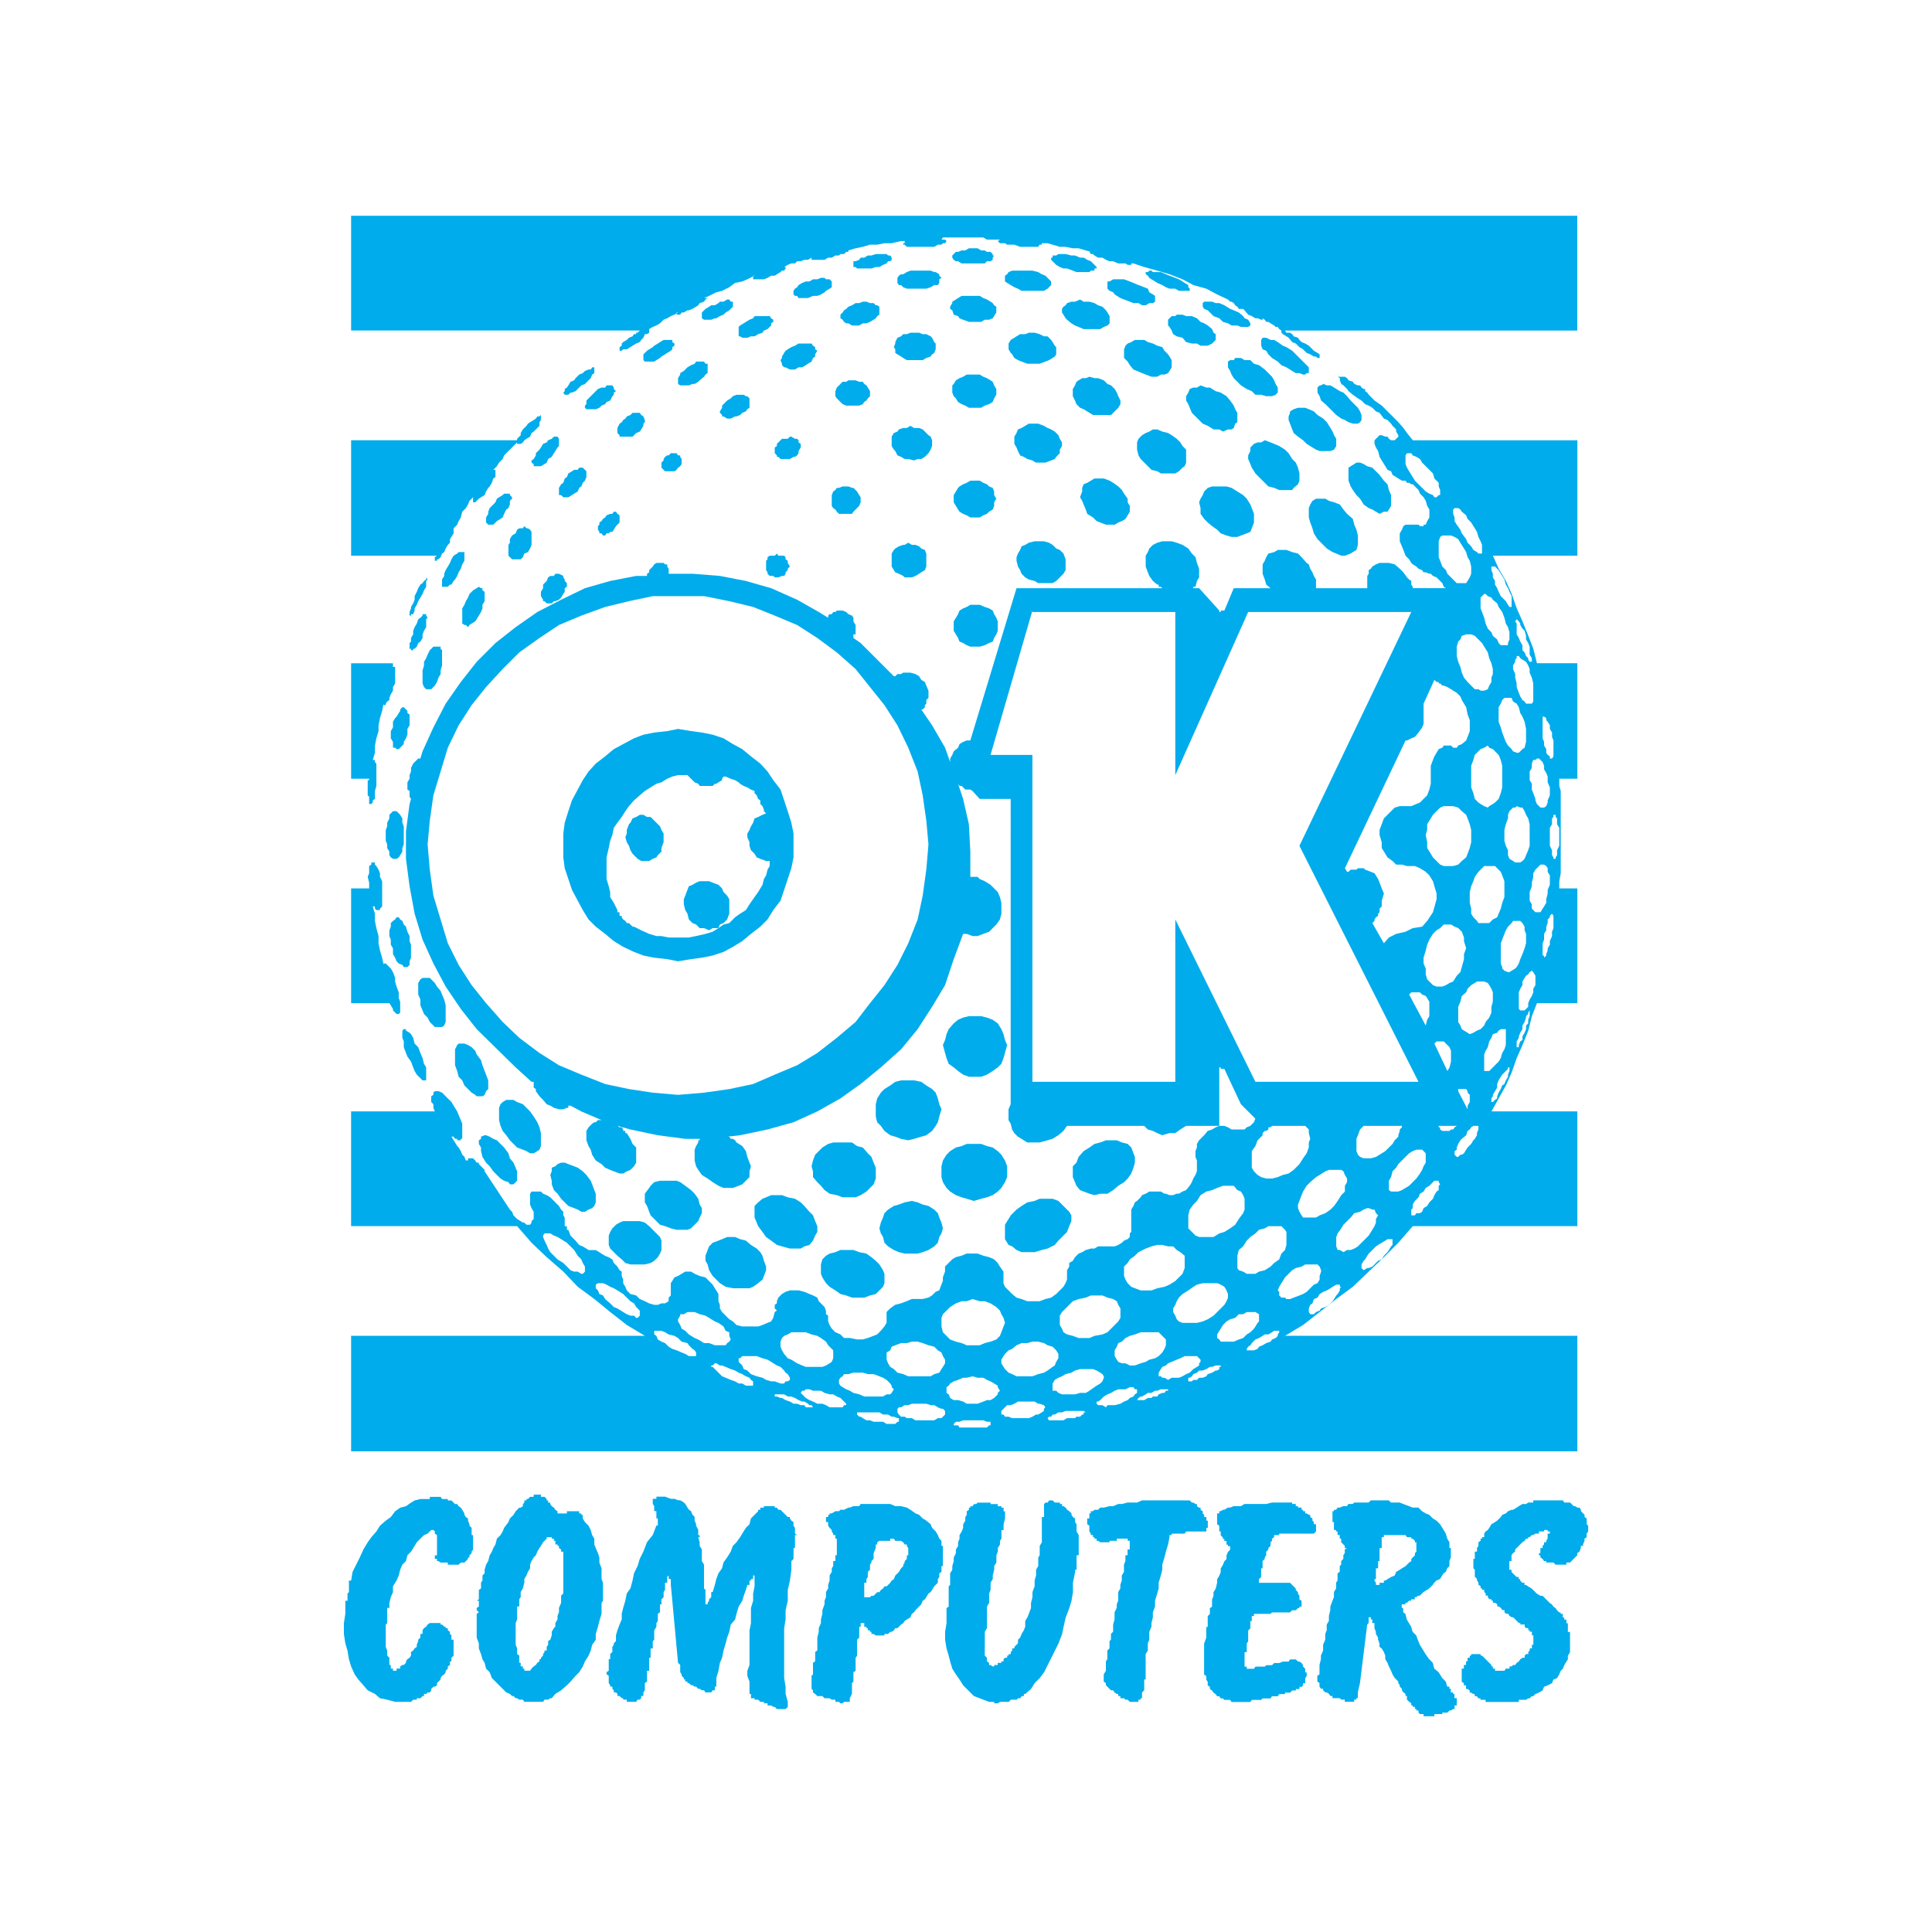 <svg xmlns="http://www.w3.org/2000/svg" width="2500" height="2500" viewBox="0 0 192.744 192.744"><g fill-rule="evenodd" clip-rule="evenodd"><path fill="#fff" d="M0 0h192.744v192.744H0V0z"/><path d="M38.844 165.889v.215h.144v.362h.216v.215h.36v-.215h.36v-.217l.216-.145h.144l.216-.215v-.145l.144-.217.216-.143.144-.217v-.359l.216-.145.144-.217.216-.143v-.217l.144-.359v-.145l.216-.217v-.36h.216v-.36l.144-.217.216-.143.144-.217.216-.145h1.08v.145h.144l.216.217h.145v.143h.216v.217l.216.145v.215l.144.145v.432h.216V165.169l-.216.217v.36h-.144v.36l-.216.145v.217l-.216.215v.145l-.145.217-.216.143-.144.217v.145l-.216.215-.144.145v.217l-.216.143h-.144l-.216.217v.145l-.144.215h-.216l-.144.145H42.3v.215h-.144l-.216.217h-.36v.145h-.36l-.216.215H39.42l-.792-.215-.72-.145-.504-.432-.72-.359-.432-.504-.504-.576-.36-.504-.36-.793-.216-.721-.144-.863-.216-.721-.144-.936v-1.08l.144-.936V159.702h.216v-.72l.144-.145v-1.154h.216l.144-.863.36-.721.36-.719.36-.793.432-.721.36-.504.504-.576.36-.574.576-.504.504-.361.432-.576.504-.359.576-.145.504-.359.36-.217.576-.143H42.876v-.217h1.08l.144.217h.577v.143h.36l.216.217.144.145h.216l.144.215.216.145.144.217.216.359v.145l.144.215.216.145v.217l.144.359v.145l.216.215v.715h.144v1.442l-.144.217v.143l-.216.217v.217h-.144v.143l-.216.217-.144.145h-.36l-.216.215h-1.08v-.215h-.721l-.216-.145h-.144v-.217h-.216v-.36h.216v-2.019L43.38 153v-.217l-.144-.143h-.216l-.36.36-.36.145-.36.359-.36.359-.216.361-.36.576-.36.359-.144.576-.36.359-.216.504-.144.576-.216.504-.36.576v.576l-.216.504-.144.576v.505h-.216v1.512l-.144.145V164.303l.144.359v.504l.216.217v.506zm16.056-15.84l.144.215.216.145.144.217.216.143v.217H56.556v-.217h1.224v.217h.216v.145h.144v.36l.216.359.36.361.216.432.144.504.216.359v.576l.144.359.216.504.144.434v.504l.216.576V157.537l.144.361V159.698l-.144.217V160.997l-.216.721-.144.576-.216.719v.576l-.36.504-.144.576-.216.504-.36.576-.216.504-.36.576-.36.359-.504.576-.36.361-.576.504-.576.359-.36.432H54.9l-.216.145h-.36l-.144.215H52.307l-.144-.215h-.36l-.216-.145h-.144l-.216-.217h-.144l-.216-.215-.36-.145-.36-.359-.36-.359-.36-.361-.36-.359-.216-.576-.36-.359-.144-.576-.216-.361-.144-.504-.216-.576v-.504l-.216-.576v-2.376l.216-.145-.216-.215v-.217l.216-.145v-.577h-.216l.216-.143v-.939l.216-.143v-.577l.144-.217v-.505l.216-.215v-.359l.144-.504.216-.359.144-.576.216-.359.144-.361.216-.359.144-.576.36-.359.216-.361.145-.359.432-.576.144-.359.36-.359.216-.361.36-.359h.144l.216-.145v-.215l.144-.145v-.217h.216v-.143h.145l.216-.217h.36v-.217h.72v.217h.36l.216.217v.143h.144v.217h.215v.141zm1.44 4.894h-.144v-.143h-.216v-.217l-.216-.145v-.215h-.144v-.145h-.216v-.36h-.144v-.217h-.216v-.145h-.504v.145l-.36.359-.216.361-.144.215-.216.361-.144.359-.216.217-.216.359-.144.359v.361l-.216.359-.145.359-.216.359v.361l-.144.576-.216.359v.504l-.144.217v.72h-.216v1.298l-.144.359v2.16l.144.359v.576l.216.145v.721h.144v.36h.216v.217h.144v.215h.577l.144-.215.216-.217.216-.145.144-.215.216-.145v-.217h.144v-.143l.216-.217v-.145l.144-.215v-.145h.216v-.359l.144-.217v-.359l.216-.145.144-.432v-.359l.216-.361.144-.143v-.361l.216-.359v-.359l.144-.361v-.432l.216-.504v-.72l.216-.215v-4.03h.144v.002zm8.208 12.817l-.216.145v.721l-.145.215v.36h-.216v.217l-.144.145h-.216l-.144.215H62.531v-.215h-.36v-.145h-.144l-.216-.217h-.216v-.215l-.144-.145h-.216v-.215l-.144-.145v-.217h-.216v-.143l-.145-.217v-.721l-.216-.143v-.217l.216-.145v-1.154h.145v-.505l.216-.215v-.505l.144-.217v-.145l.216-.215v-.577l.144-.504.216-.576.216-.504v-.576l.144-.576.216-.721.144-.719.36-.504.216-.793.144-.719.36-.721.216-.721.36-.719.36-.938.576-.719.36-.936h.144v-.722h-.144v-.722h-.216v-.505l-.144-.215v-.505h.36v-.217h.864l.576.217h.36l.36.143h.216l.36.217.144.145.216.359.144.217.216.143.145.361.216.215v.361l.144.359v.145l.216.432v.518h.144v.215h-.144l.144.504v.361l.216.359v1.152l.216.359V158.471l.144.143v1.443h.216v-.145l.144-.217v-.143l.216-.217v-.505h.144l.216-.721.144-.576.216-.574.36-.504.144-.576.36-.504.359-.576.216-.576.36-.361.36-.504.217-.358.36-.576.36-.359.145-.576.36-.359.36-.361v-.143h.216v-.217h.36v-.145h1.081v.145h.216l.144.217h.216l.144.143.216.217.145.145.216.215h.216v.145l.144.217.216.143v.362l.144.215V153l.216.145h-.216v1.297h-.144V155.524l-.216.217v.863l-.144 1.08-.216.936v1.08l-.216.938v.936l-.145.863v4.971l.145.863v.721l.216.791v.505l-.216.217h-.865l-.216-.217h-.145l-.216-.143h-.36v-.217h-.36v-.145h-.36l-.216-.215h-.36v-.145h-.36v-.432h-.145v-1.226l-.216-.576v-.504l.216-.576v-3.455l.145-.721v-1.512l.216-.721v-.719l.144-.721v-.722h.216-.216v-.36h-.144v.36h-.216v.145h-.145v.432h-.216l-.144.504-.216.576-.144.504-.36.576-.216.721-.144.576-.433.504-.144.721-.216.574-.145.576-.216.721-.144.721-.216.504-.144.791-.214.716v.864h-.144v.362H71.1l-.144.215h-.576l-.144-.215h-.216l-.216-.145h-.144l-.216-.217H69.3l-.216-.143h-.145l-.216-.217h-.143v-.145h-.216v-.215h-.144v-.144l-.216-.217v-.143l-.144-.217v-.722l-.216-.215-.72-7.777v-.577h-.216v-.575.215l-.145.145v.577h-.216v.72l-.144.217v.505l-.216.217v.505h-.144V160.849l-.216.145v.721l-.144.215v.362l-.216.359v.937l-.144.145v.72h-.216v.939h-.144V166.689h-.216v1.071h.001zm16.416-.36v-.217l.144-.143v-1.154l.216-.145V164.804l.216-.145v-1.298l.144-.574v-.361l.216-.504v-.359l.145-.576v-.359l.216-.576v-.361l.144-.359v-.504l.216-.359v-.361l.144-.432v-.504l.216-.359v-.356l.145-.217v-.505h.216v-.577h.144V153.5h-.146v-.36h-.216V153l-.145-.217v-.143l-.216-.217-.144-.215v-.362h-.216v-.505h.216v-.215h.144v-.145h.216l.36-.217h.36l.144-.143h.36l.432-.217h.144l.36-.145h.576l.144-.215H88.811l.504.215h.576l.576.145.36.217.504.359.36.145.36.359.36.217.432.359.144.359.36.359.216.361.145.359.216.217v.505h.144v2.019h-.144v.577l-.216.145v.36l-.145.215v.361l-.216.215-.144.145-.216.359-.144.217-.216.145-.216.359-.144.217-.216.143-.144.361-.216.215-.36.361-.145.215-.216.145-.144.359-.36.217-.216.145-.145.215-.216.145-.216.217-.144.143h-.216l-.144.217-.216.145h-.144l-.216.215h-.36v.145h-.865l-.216-.145h-.216v-.215h-.144v-.145h-.212v-.217h-.144v-.143h-.216v-.362h-.36v.362h-.144v1.079l-.216.217v1.586l-.145.217v1.296l-.216.145V167.768l-.144.145V168.993l-.216.432v.36h-.575l-.144.145h-.216l-.144-.145h-.36v-.215h-.361l-.216-.145h-.503l-.216-.217h-.504l-.216-.215-.216-.145v-.215l-.144-.145V167.4zm7.272-13.679h-.505l-.216.143v.217h-.144v.36l-.216.504v.577l-.216.217v.145l-.144.215v.505l-.216.217v.505l-.144.215v.362h-.215v1.442h.576l.144-.145h.216l.216-.215.144-.145h.216l.145-.217.216-.143.144-.217h.216l.36-.359.144-.217.216-.145.144-.359.216-.215.144-.145.216-.359.216-.217v-.145l.145-.215v-.145l.216-.217v-.36h.144v-.722l-.144-.215v-.145h-.216l-.145-.217-.216-.143h-.576l-.144-.217h-.36v.217h-.577v-.002zm10.008 10.584v.865l.216.217v.36l.216.145v.215h.145l.216.145h.144v-.145h.361v-.215h.36v-.145h.216v-.217l.145-.143h.216v-.217h.145v-.145h.216v-.215l.144-.145v-.217h.216v-.143l.217-.217.144-.145v-.359l.216-.217.145-.359.216-.359.144-.359v-.576l.217-.361.144-.359.216-.576v-.504l.145-.576v-.504l.216-.576v-.576l.144-.504v-.578l.217-.359v-.863l.144-.217V154.226l.216-.361v-2.518h.216v-1.297l.145-.145h.216l.144-.217h.36l.216.217h.505v.145h.216v.215h.145l.216.145.145.217.216.143.216.217v.145l.144.215.217.145v.359l.144.217v.718l.216.361V155.162h-.216v1.442h-.144v.217l-.217 1.08v.936l-.144.863-.216.721-.36.936-.216.938-.145.719-.359.936-.36.721-.36.721-.359.719-.36.721-.432.576-.504.504-.36.576-.576.504h-.144v.215h-.216l-.145.217h-.216l-.144.145h-.577l-.216.215h-.866l-.216.145h-.37v-.145h-.505l-.576-.215-.359-.145-.576-.217-.36-.359-.36-.359-.359-.359-.36-.576-.36-.504-.36-.576-.216-.721-.144-.576-.216-.721-.144-.863v-.791l.144-.865V160.424l.216-.145V158.261l.144-.145v-1.15l.216-.361v-.359l.144-.504v-.359l.216-.434v-.359l.216-.359v-.361l.144-.359v-.359l.216-.361.145-.359v-.359l.216-.359v-.362l.144-.215v-.362l.217-.143v-.217h.144v-.145h.216l.145-.215h.216l.144-.145h1.298v.145h.721v.215h.36v.145h.216v.36h.145v.722l-.145.576v.577h-.216v.854l-.144.217v.359l-.216.359v.361l-.145.359v.72l-.216.359v.359l-.144.576v.359l-.216.361v.718l-.145.361V159.908l-.216.359v2.159l-.216.361V164.305h-.005zm19.944-14.617h.505l.217.217h.144l.216.145h.145v.215l.216.145h.144v.217l.217.143v.217l.144.145v.215h.216v.362h.145v.72h-.145v.36H118.333l-.145.211h-1.298v.145h-.216v.215l-.145.721-.216.721-.144.576-.216.719v.504l-.145.576-.216.721v.576l-.144.504-.217.719v.576l-.216.576v.504l-.144.576v.361l-.216.504V163.585l-.145.359v.721l-.216.359v2.525h-.144V168.631l-.217.215v.577h-.144v.145h-.216v.215h-.865l-.216-.215h-.217l-.144-.145h-.361v-.217h-.216v-.215h-.144l-.216-.145-.145-.215h-.216l-.145-.145-.216-.217-.144-.143v-.217l-.216-.145v-.724l.216-.361V165.742l.144-.217v-.863l.216-.217v-.719l.145-.145v-.576l.216-.215v-.721l.145-.504v-.72l.216-.432v-.359l.144-.361v-.863l.216-.359v-.361l.145-.432v-.504l.216-.359v-.72l.144-.359v-.577h.217v-.577h.216v-.865h-.208v-.217H111.418v.217h-.722v.143H109.76l-.216-.143h-.144v-.217h-.217v-.145h-.144v-.215h-.216V153l-.145-.217v-.575l-.216-.145v-.577h.216v-.505h.145v-.217h.216l.144-.143h.361l.216-.217h.361l.575-.145h.36l.504-.215h.36l.576-.145H113.431l.504-.217H118.188v.006zM129.852 153h-2.235v.145h-.506v.215l-.216.145v.217l-.144.143v.362l-.216.215v.145l-.216.217v.36l-.145.217v.143l-.216.217v.722h-.144v.865l-.217.215v.362h3.099l.217.215.144.145.216.217v.143l.217.217v.145l.144.215v.362l.216.143v.577h-.216v.145h-.144l-.217.217h-.36l-.217.215h-1.799l-.144.145H125.1v.217h-.216v.505h-.144v.72l-.217.217v1.081l-.144.215v.866h-.216v1.442h.216v.217h.721l.145-.217H126.181l.145-.145h.575l.216-.215h.505l.359-.145h.577l.144-.217h.576l.217.217h.144l.216.145.145.215v.145l.216.217v.36h.144v.36l-.144.217v.505H130v.217l-.145.143h-.216v.217h-.361v.145h-.36l-.217.215h-.505v.145h-.576l-.145.215h-.577l-.144.217H125.961l-.144.145H124.884l-.144.215h-1.875l-.144-.215h-.577l-.144-.145h-.216l-.145-.217h-.216l-.145-.215-.216-.145-.144-.215-.216-.145v-.217l-.216-.143v-.361l-.145-.215v-.361l-.216-.143v-3.097l.216-.576V162.314h.145V161.232l.216-.217v-.577l.216-.145v-.718l.144-.361v-.359l.216-.359.145-.576v-.361l.216-.359.145-.359v-.359l.216-.361.144-.359.216-.217v-.359l.145-.359.216-.217v-.36h-.216v-.145h-.145v-.36h-.216v-.217H122v-.145l-.216-.215v-.385h-.145v-.575l-.216-.145V150.981h.216v-.217h.145l.216-.143h.144l.36-.217h.216l.36-.145h.719l.36-.215h2.16l.575-.145H128.913v.145h.36v.215h.217v.145h.36v.217h.145v.143h.216v.217h.144l.217.145h.144v.215l.216.145v.217l.145.143v.217h.216v.577h.144-.144v.143l-.217.217h-1.224zm15.48 16.416v.722h-.217v.36h-.144l-.216.145h-.145l-.216.215h-.505V171H143.1v.217h-1.081V171h-.36l-.145-.145v-.215h-.214v-.145h-.144v-.217h-.217v-.143h-.144v-.217l-.216-.145-.217-.215v-.362h-.144v-.215l-.216-.145-.145-.215v-.145l-.216-.217v-.143l-.144-.217v-.145l-.217-.215-.144-.145-.216-.359-.145-.361-.216-.432-.144-.359-.216-.361v-.359l-.145-.359-.216-.361-.216-.143v-.361l-.145-.359v-.217l-.216-.359v-.215l-.144-.361v-.505h-.216v-.36h-.145v-.217h-.216v.577l-.145.145-.72 5.832-.216.936v.577h-.144v.145h-.217v.215H134.161v-.215h-.361l-.144-.145h-.722v-.217h-.216l-.144-.215-.216-.145h-.145l-.216-.215v-.145h-.216l-.145-.217v-.36l-.216-.145v-.571l.216-.143v-.938l.145-.576v-.359l.216-.504v-.576l.216-.504v-.576l.145-.359v-.576l.216-.359v-.504l.144-.576v-.361l.216-.576.145-.359v-.504l.216-.359v-.577l.145-.217v-.719l.216-.145v-.576l.144-.145v-.36l.216-.217v-.36l.145-.217v-.36l.216-.145h-.216v-.215l-.145-.145-.216-.217v-.36h-.144v-.36h-.216v-.356h-.145v-.143h-.216V151.846h-.145v-1.082h.145v-.143h.216l.145-.217h.216l.359-.145h.361l.144-.215h.433l.144-.145h1.44l.216-.217h1.801l.216.217h.865l.36.145.576.215.359.145h.576l.36.359.359.217.36.145.36.359.359.217.36.359.36.576.216.359.144.504.216.359v.576h.145v.939l-.145.359v.504l-.216.217-.144.359-.216.145-.145.215-.216.359-.36.145-.216.217-.144.215-.36.361-.216.143-.36.217-.144.145-.216.215h-.145l-.216.145h-.144v.217h-.361v.143h-.216l-.217.217h-.144v.145h-.361v.36h.145v.432l.216.145.144.576.217.359.216.361.144.504.36.359.216.576.145.359.359.576.216.359.36.504.36.361.144.576.432.359.36.576.36.359.144.504h.216v.217h.145v.36h.216v.145h.144v.432h.23v.001zm-7.488-15.695v.72h-.216v1.299h-.145v.722h-.216v1.08h-.144v.145l.144.217v.215h.361v-.215h.432v-.217h.145l.216-.145.359-.215.36-.145.144-.359.36-.217.216-.143.36-.217.144-.145.217-.215.216-.145v-.217l.144-.143.217-.217v-.217l.144-.143v-.939h-.144v-.143l-.217-.217h-.144v-.145h-.433l-.144-.215h-2.163v.215h-.216v.361h.003zm8.568 11.806v-.143h.216v-.217h.144v-.145H147.709v.145h.144l.216.217.145.143.216.217.145.145.216.215v.145h.144v.217h.216v.215h.938l.144-.215h.361v-.217h.216l.144-.145h.217l.144-.215.216-.145.145-.217.216-.143h.216v-.217l.145-.145h.216v-.215l.144-.145v-.217h.217v-.36h.144V163.148h-.144v-.36h-.217v-.145h-.144v-.217h-.216l-.145-.143v-.217h-.432v-.145h-.145l-.216-.215-.144-.145-.217-.217h-.144l-.216-.143-.145-.217h-.216l-.144-.145v-.215h-.217l-.144-.217-.216-.145h-.145v-.215l-.216-.145h-.216v-.217h-.144v-.143h-.216l-.145-.217v-.145h-.216v-.215l-.145-.145v-.217h-.216v-.143h-.144v-.217l-.216-.145v-.215l-.145-.217v-.145l-.216-.215v-.706l-.144-.143v-.939h.144v-.72h.216v-.362l.145-.215v-.362l.216-.143v-.217h.144v-.145h.216V153l.145-.217.216-.143.145-.217.216-.359.359-.217.216-.143.36-.361.144-.215.36-.145.216-.217.36-.143h.144l.36-.217.216-.145.36-.215h.36l.216-.145h.504v-.217h2.955l.144.217h.576l.144.145.217.215h.144l.216.145h.217l.144.217v.143l.216.217.145.145v.215l.216.145v.577l.144.145v.575l-.152.215v.36l-.216.145v.217l-.145.359v.145h-.216v.215l-.144.361-.217.143v.217l-.216.217-.144.143-.217.217-.144.145h-.361v.215h-1.081l-.216-.215h-.72v-.145h-.216l-.145-.217-.216-.143v-.217h-.144v-.217h.144v-.505h.216v-.215l.145-.145v-.217h.216v-.143l.144-.217V153h.217v-.217h-.217v-.143h-.36v.143h-.505V153h-.361l-.216.145h-.144l-.217.215h-.144v.145h-.216l-.145.217-.216.143-.216.217-.145.145-.216.215-.144.145v.217l-.217.143-.144.217v.577h-.216v.865h.216v.217l.144.145.217.215.144.145h.216v.215h.145v.145l.216.217h.216v.215h.145l.216.145.36.217.144.143.216.217.145.145.359.215h.216l.145.145.216.217.144.143.217.217.216.145.144.215.216.145.145.217.216.215h.144v.145h.217v.36h.144v.217h.216v.36h.145v.867h.216v2.019l-.216.359v.359l-.145.217-.216.359-.144.361-.217.215-.144.361-.216.359-.36.145-.144.359-.433.217-.359.143-.145.361-.359.215-.36.145-.216.215h-.144l-.217.217h-.144l-.216.145h-.715v.215H148.207v-.215h-.505v-.145h-.216l-.145-.217h-.216v-.215h-.144l-.217-.145h-.144v-.215l-.216-.145h-.145v-.36h-.216v-.217l-.216-.145v-1.314h.216v-.362h.216v-.36h.145v-.214h.008zM46.692 115.775v-.215h.504l.216.215.144.217h.216v.145l.216.215.144.145.216.217v.143l2.52 3.816.216.217.144.359.216.217.144.143.36.217.216.145h.144l.216.215h.36l.144-.215v-.145l.216-.217v-.719l-.216-.361-.144-.359V119.09l.144-.215H53.964l.216.215.36.145.36.215.36.361.144.145.36.359.216.359.216.217v.36l.144.217v.865h.216v.36h.144l.216.576.144.145.36.359.36.432.36.145.36.217.216.145h.72l.36.215.216.145.36.215.36.145.36.217.144.351.36.359.216.361.216.143v.434l.144.359v.359l.216.361.144.359.36.359.576.145.36.359.504.217.432.215.504.145h.36l.36-.145h.36l.36-.215v-.359l.216-.217v-1.224l.144-.215.216-.361.36-.143.36-.217.36-.217h.576l.36.217.504.217.576.143.216.217.36.359.144.145.216.359.144.217.216.359v.72l.144.359v.359l.216.361.36.359.36.359.36.217.36.359.576.145h1.584l.432-.145.504-.215.36-.145.216-.359.145-.576.216-.145-.216-.217v-.36l.216-.145v-.215l.144-.359.36-.361.36-.215.432-.145h.864l.576.145.504.215.359.145.433.217.144.359.36.359.216.217.144.359v.359l.216.145v.576l.144.359.216.361.36.359.504.217.36.359h.576l.72.145h.576l.504-.145.576-.217.36-.143.36-.361.36-.432.216-.359v-1.08l.36-.361.504-.359.576-.145.576-.215.504-.217h1.08l.576-.143.36-.217.36-.359.36-.145.216-.576.144-.359v-.361l.216-.576v-.504l.36-.359.36-.359.36-.217.576-.145.504-.215h1.08l.576.215.576.145.504.217.359.365.216.359.359.504v1.154l.145.361.36.359.359.359.433.361.504.143.576.217h1.224l.576-.217.575-.143.505-.361.359-.359.36-.359.216-.361.145-.359V126.723l.216-.361V126l.359-.217.217-.359.359-.359.36-.145.36-.215.504-.145h.359l.36-.217H111.202l.359-.145.36-.215.216-.217.36-.143.216-.217v-.359l.144-.145v-2.231l.217-.359.144-.359.216-.145.36-.361.144-.215.36-.145.36-.215h1.151l.36.215h.144l.36.145h.36l.359-.145h.216l.36-.215.36-.145.359-.432.217-.361.144-.359.216-.359.145-.361v-1.08l-.145-.359v-.576l.145-.359v-.359l.216-.361.144-.145.36-.359.36-.432.432-.145.359-.215.36-.145h.504l.36.145.359.215H124.159l.216-.215.36-.145.359-.359.145-.361-1.44-1.439-1.656-3.527h-.36v-.145h-.145v5.832h-3.312l-.576.359-.504.361h-.576l-.72.215-.504-.215-.433-.217-.504-.145-.359-.359h-7.704l-.36.504-.504.432-.576.359-.504.145-.792.217h-1.224l-.576-.361-.36-.215-.36-.359-.216-.361-.144-.576-.216-.359v-1.08l.216-.504V79.704h-3.09l-.721-.792-.216-.144H96.3l-.216-.216-.145-.144h-.216l-.144-.216.504 1.512.576 2.52.144 2.736v2.52h.721l.217.216.504.216.576.36.359.36.36.36.216.504.144.576v1.08l-.144.576-.36.504-.359.36-.36.36-.577.216-.576.216h-.504l-.576-.216h-.36v-.216.216l-.937 2.52-.864 2.591-1.296 2.16-1.44 2.232-1.656 2.016-2.016 1.801-2.016 1.656-2.016 1.439-2.304 1.297-2.376 1.08-2.592.719-2.736.576-1.295.145h.216l.144.215h.216l.216.145.144.217.576.359.36.504.144.576.216.576.145.359-.145.504v.576l-.36.361-.36.359-.36.145-.576.215H72.18l-.504-.215-.576-.361-.504-.359-.576-.359-.36-.504-.216-.361-.144-.576v-1.08l.144-.359.216-.359v-.217h.144v-.145h.216-1.656l-2.736-.359-2.736-.576-1.296-.359.216.145h.216l.144.215v.145h.216v.217h.144l.36.574.216.506.36.359v1.512l-.216.359-.36.361-.36.143-.36.217h-.36l-.576-.217-.36-.143-.504-.217-.36-.359-.576-.361-.36-.576-.144-.504-.216-.359-.216-.579V112.824l.216-.359.36-.361.216-.143h.144l.216-.217h.36l-2.016-.863-1.08-.576H56.7v.215h-.144l-.36.145h-.432l-.504-.145-.36-.215-.36-.145-.36-.432-.36-.361-.36-.504v-.215l-.216-.145v-.577h-.216l-1.584-1.439-3.888-3.816-1.584-2.016-1.512-2.232-1.224-2.304-1.08-2.376-.792-2.592-.504-2.736-.36-2.735v-2.736l.36-2.736.144-.504-.144-.216v-.576l-.216-.144v-.72l.216-.36v-.36l.144-.36v-.36l.216-.432.144-.145.216-.216.144-.144h.216l.216-.72 1.08-2.376L44.46 70.2l1.512-2.16 1.584-2.016 1.872-1.872 2.016-1.584 2.16-1.512 2.376-1.224 2.376-1.152 2.521-.72 2.592-.504h1.08v-.216l.216-.144v-.216l.144-.145.216-.216.144-.216.216-.144h.72l.144.144h.216v.216l.145.216v.505h2.376l2.736.216 2.592.504 2.52.72 2.592 1.152 2.16 1.224.936.576v-.216l.144-.144h.216l.145-.216h.216l.144-.144h.576l.36.144.216.216.36.144.144.216v.36l.216.36V63.288h-.219v.36l.72.504 3.312 3.312h.144l.216-.216h.36l.216-.144h.721l.504.144.36.216.216.36.36.216.144.36.216.504v.72l-.216.216v.36l-.144.144v.216l-.216.216h-.144l1.08 1.584 1.296 2.232.504 1.439v-.359l.216-.36.144-.36.432-.36.144-.36.36-.216.359-.144h.36l4.608-15.192h14.544l-.145-.144h-.216v-.216h-.144l-.433-.36-.359-.504-.145-.36-.214-.576v-1.08l.216-.36.145-.36.359-.36.433-.216.503-.144H116.891l.504.144.576.216.576.36.36.504.359.36.145.576.216.576v.864l-.216.36-.145.576h-.216v.144h-.144.72l2.016 2.232v.144h.145v-.144h.36l.937-2.232h3.672l-.432-.36-.145-.504-.216-.576V56.304l.216-.36.145-.36.216-.36.575-.144.36-.216h.864l.576.216.576.144.359.36.504.576.217.144.144.432.216.36.145.36.216.36v.864h5.111v-1.224l.145-.216v-.36l.216-.145.145-.216.359-.216.36-.144H138.563l.576.144.504.432.36.36.359.504.217.216.216.144v.36l.144.216v.144h3.312l-.216-.144-.145-.36-.216-.216-.145-.144-.216-.216-.359-.144-.216-.216h-.145l-.36-.144h-.216l-.144-.216-.36-.145-.213-.214-.36-.216-.144-.144-.216-.36-.36-.36-.216-.576-.145-.36-.215-.504v-.792l.216-.36.145-.36.216-.144h1.297l.145.144h.36v-.144h.216l.145-.36.216-.36v-.792l-.216-.36-.145-.504-.216-.36-.359-.36-.145-.36-.216-.216-.144-.145-.217-.216h-.144l-.216-.144h-.217l-.144-.216h-.361l-.359-.216-.217-.144-.359-.216-.145-.36-.359-.144-.216-.36-.36-.576-.216-.36-.146-.575-.216-.36-.144-.36v-.36l.144-.144.216-.216.145-.144h.216l.36.144h.216l.144.216.216.144h.36l.144-.144.217-.216v-.144l-.217-.36v-.216l-.359-.36-.145-.216-.359-.36-.36-.144-.432-.576-.36-.144-.359-.36-.36-.216-.36-.145-.359-.36-.36-.216-.504-.36-.433-.36-.144-.216-.36-.36-.216-.144-.144-.36v-.216l-.216-.144h.721l.216.144.144.216.433.144.144.216.36.144h.216l.145.216.216.144h.144v.216l.216.144.145.216.576.576.72.504.576.576.504.504.576.576.504.576.359.504.576.72h16.418V55.44h-8.423l.576 1.296.72 1.224.576 1.296.504 1.439.576 1.296.576 1.44.504 1.296.36 1.44H157.362V77.688h-1.801v.72l.144.504V87.12l-.144.792v.72h1.801v11.446h-4.03l-.504 1.297-.36 1.439-.576 1.439-.576 1.297-.504 1.439-.576 1.297-.72 1.295-.72 1.297H157.362v11.445h-16.418l-1.439 1.656-1.44 1.439-1.512 1.439-1.584 1.514-1.656 1.223-1.656 1.297-1.655 1.295-1.801 1.08h29.16v11.521H35.028v-11.521h29.304l-1.8-1.08-1.656-1.295-1.584-1.297-1.656-1.223-1.44-1.514-1.656-1.439-1.512-1.439-1.44-1.656h-16.56v-11.445h8.352l-.144-.361v-.359l-.216-.217v-.576l.216-.143v-.217l.144-.145h.36l.36.145.216.217.36.359.36.359.216.361.36.576.144.359.216.504.144.359v1.511h-.144v.145h-.36v-.145h-.216l-.144-.215h-.216l.216.359.144.217.216.359.144.145.216.359.144.359.216.217.144.359h.216v.006zm91.368-21.671l.504-.576.72-.36.937-.216.72-.36.937-.144.504-.576.576-.864.359-1.296v-.576l-.216-.72-.144-.504-.36-.576-.36-.36-.575-.36-.504-.216h-.793l-.504-.144h-.576l-.359-.36-.504-.36-.216-.36-.36-.576v-.576l-.216-.72V82.8l.216-.576.216-.576.36-.36.359-.36.36-.36.504-.144H140.797l.504-.216.36-.144.359-.36.36-.36.216-.576.145-.576V76.392l.216-.576.144-.36.216-.36.216-.36.36-.144.145-.216h.72l.216.216h.361l.144-.216.36-.144.432-.36.145-.36.216-.576v-1.08l-.216-.576-.145-.72-.216-.36-.216-.36-.145-.36-.359-.36-.36-.216-.216-.144-.36-.216-.359-.144h-.145l-.216-.216h-.145v-.144h-.216l-.216-.216-1.08 2.376v2.016l-.144.36-.36.504-.359.432-.36.144-.433.216h-.144l-6.048 12.744.216.36h.144l.217-.216h.576l.144-.144h.576l.144.144.576.216.36.144.359.576.145.36.216.576.216.504-.216.72v.576l-.216.216v.36l-.145.144v.216l-.216.144-.144.216v.144l-.216.216 1.15 2.016zM72.18 77.472l-.144.216v.144l-.36.216-.216.144h-.144l-.216.216h-1.296l-.144-.216-.36-.144-.216-.216-.145-.144-.216-.216-.144-.144H67.643l-.576.144-.504.216-.576.36-.504.144-.576.36-.576.36-.504.432-.576.504-.504.576-.36.504-.36.576-.432.576-.36.504-.144.72-.216.576-.145.72-.216.936v2.16l.216.72.145.576v.504l.36.576.36.72v.216h.216v.36h.216v.144l.144.216.216.144.144.216h.216l.144.144.216.216h.144l.72.36.792.36.72.216h.504l.72.144h2.017l.72-.144.936-.216.72-.216.576-.36.504-.36.576-.144.576-.576.504-.36.576-.36.36-.576.504-.72.36-.504.216-.36.216-.36.144-.576.216-.36.144-.576.216-.36v-.504h-.36l-.576-.216-.36-.144-.216-.36-.36-.36-.145-.432v-.36l-.216-.504v-.36l.216-.36.145-.36.216-.36.144-.432.36-.144.432-.216.36-.144-.216-.216v-.144l-.144-.36-.216-.216v-.36l-.216-.144-.144-.36-.216-.216v-.216l-.36-.144-.36-.216-.36-.144-.36-.216-.144-.144-.36-.216-.433-.144-.504-.216h-.215zm30.816-16.56v.144h14.256v16.272l7.271-16.272h16.272l-11.16 23.328 11.88 23.543h-16.271l-7.992-16.2v16.2h-14.256V75.312H98.82l4.176-14.4zm-35.352-1.44h2.592l2.52.504 2.376.576 2.16.864 2.231.936 2.017 1.296 1.944 1.44 1.872 1.656 1.44 1.8 1.44 1.8 1.296 2.016 1.08 2.232.936 2.376.504 2.376.36 2.52.216 2.376-.216 2.52-.36 2.592-.504 2.376-.936 2.376-1.08 2.16-1.296 2.016-1.44 1.801-1.44 1.873-1.872 1.582-1.944 1.514-2.017 1.223-2.231.938-2.16.936-2.376.504-2.52.359-2.592.217-2.52-.217-2.376-.359-2.376-.504-2.376-.936-2.232-.938-1.944-1.223-2.016-1.514-1.656-1.582-1.656-1.873-1.44-1.801-1.296-2.016-1.08-2.16-.72-2.376-.72-2.376-.36-2.592-.216-2.52.216-2.376.36-2.52.72-2.376.72-2.376 1.08-2.232 1.296-2.016 1.44-1.8 1.656-1.8 1.656-1.656 2.016-1.44 1.944-1.296 2.232-.936 2.376-.864 2.376-.576 2.376-.504h2.52zm0 13.248l1.296.216 1.08.144 1.08.216 1.08.359.936.576.936.504.864.72.936.72.72.792.576.864.72.936.36 1.08.36 1.08.36 1.152.216 1.08V85.535l-.216 1.08-.36 1.08-.36 1.08-.36 1.08-.72.936-.576.936-.72.72-.936.72-.864.72-.936.576-.936.504-1.08.36-1.08.216-1.08.144-1.296.216-1.08-.216-1.296-.144-1.08-.216-.936-.36-1.08-.504-.936-.576-.864-.72-.936-.72-.72-.72-.576-.936-.504-.936-.576-1.08-.36-1.08-.36-1.08-.144-1.08V83.16l.144-1.08.36-1.152.36-1.08.576-1.08.504-.936.576-.864.72-.792.936-.72.864-.72.936-.504 1.08-.576.936-.359 1.08-.216 1.296-.144 1.08-.217zM97.02 24.768h.503l.361.216h.36l.216.144h.36l.216.216v.144h.144l-.144.216v.216l-.216.144h-.36l-.216.216H95.939l-.359-.216h-.216l-.217-.144-.143-.216v-.216l.143-.144.217-.216h.216l.359-.144h.361l.36-.216h.36zM91.548 27h1.296l.36.144h.144l.36.216v.144l.216.216-.216.144v.36l-.145.216h-.359l-.36.216-.432.144h-1.944l-.361-.144-.215-.216h-.216l-.144-.216v-.504l.144-.216.216-.144h.215l.361-.216.36-.144h.72zM86.939 25.488l.433-.144h1.08l.144.144h.216l.144.216v.216l-.144.144h-.216l-.144.216-.36.144-.361.216h-.359l-.433.144H85.5l-.145-.144h-.215v-.576h.215l.361-.144.144-.216h.36l.36-.216h.359zM81.54 29.52l.359-.144.361-.216.144-.144.36-.216.215-.144v-.576l-.215-.216h-.36l-.144-.144h-.361l-.359.144h-.433l-.359.216h-.36l-.36.144-.36.216-.145.216-.215.144-.144.216v.36l.144.144h.215l.145.216H80.604l.503-.216h.433zM86.076 32.256h.36l.36-.144.36-.216.216-.144.144-.216.215-.144V30.6l-.215-.144h-.144l-.216-.216h-.36l-.36-.144h-.36l-.36.144h-.361l-.359.216-.36.144-.216.216-.216.144-.144.216-.216.216v.36l.216.144.144.216.216.144h.216l.36.216h.72l.36-.216zM97.164 29.52h.576l.36.216.36.144.36.216.216.144.144.216.216.144v.576l-.216.36-.144.216-.36.144h-.432l-.36.216H96.66l-.576-.216-.36-.144-.144-.216-.433-.144-.143-.432-.216-.144V30.6l.216-.36v-.144l.36-.216.216-.144.359-.216h1.225zM91.332 33.192h.36l.36.144h.36l.432.216.144.144.216.432.144.144v.576l-.144.36-.216.144-.144.216-.432.144-.36.216h-1.584l-.361-.216-.215-.144-.36-.216-.216-.144v-.36l-.144-.216.144-.36v-.144l.216-.432.36-.144.215-.216h.361l.36-.144h.504zM102.636 27h.36l.576.144.36.216.36.144.216.216.143.144.216.216v.36l-.216.216-.143.144-.361.216h-2.231l-.36-.216-.361-.144-.359-.216-.36-.216-.216-.144v-.576l.216-.144.144-.216.359-.144h1.657zM107.244 25.488l.504.216h.359l.361.216.36.144.216.216.144.144.216.216v.144h-.216V27h-.36l-.144.144H107.388l-.361-.144-.575-.216h-.36l-.361-.144-.359-.216-.144-.144-.216-.216-.145-.144v-.216h.145v-.216h.36l.216-.144h.72l.576.144h.36zM108.684 30.096l.504.144.36.216.431.144.361.36.143.216.216.36v.72l-.216.216-.359.144-.36.216H108.107l-.503-.216-.36-.144-.36-.216-.432-.36-.144-.144-.216-.36-.145-.216v-.36l.145-.216.216-.144.144-.216.432-.144h.36l.504-.216.359.216h.577zM113.076 28.224l.504.216.576.216.36.144.144.36.36.216.215.144v.576l-.215.144h-.36l-.36.216h-.361l-.359-.216h-.504l-.36-.144-.576-.216-.361-.144-.575-.36-.144-.216-.361-.144-.216-.216v-.72h.216l.361-.216h1.08l.576.216.36.144zM116.676 27.504l.576.216.359.144.361.216.216.144.36.216v.216l.143.144v.216h-1.08l-.359-.216h-.576l-.361-.144-.359-.216-.504-.216-.217-.144-.359-.216-.216-.144-.144-.216-.216-.144v-.216h.216l.144-.144h.216l.144.144h.792l.503.216.361.144zM119.412 31.752l.359.36.361.144.36.216.432.36.143.36.216.144v.576l-.216.216-.143.144-.432.216h-.721l-.359-.216h-.504l-.576-.144-.36-.432-.576-.144-.36-.216-.144-.36-.216-.36-.145-.144v-.576l.145-.144.216-.216h.36l.144-.144h.576l.36.144h.576l.504.216zM122.724 30.816l.36.144.504.216.432.36.144.216.359.144.217.36v.216l-.217.144h-.719l-.361-.144h-.576l-.359-.216-.504-.144-.36-.36-.577-.216-.359-.36-.216-.216-.36-.144-.144-.216v-.36l.144-.144h.792l.359.144h.361l.503.216.577.36zM114.516 34.128l.504.144.432.216.504.144.216.36.359.36.145.216.216.36v.72l-.216.36-.145.216-.359.144h-.36l-.36.216h-.576l-.576-.216-.361-.144-.503-.216-.36-.144-.36-.432-.216-.36-.36-.36v-.864l.143-.36.217-.216.359-.144.361-.216H114.156l.36.216z" fill="#00acec"/><path fill="#00acec" d="M125.1 36.288l.504.144.576.432.36.36.359.36.216.36.145.36.216.36v.504l-.216.216-.361.144h-.575l-.504-.144h-.576l-.36-.36-.504-.216-.576-.36-.361-.36-.359-.36-.217-.36-.143-.36-.216-.36v-.576l.216-.144h.36l.144-.216h.576l.36.216h.576l.36.36zM128.34 34.632l.576.36.359.36.361.36.36.36.359.36.217.216v.576h-.217l-.143.144h-.216l-.36-.144h-.361l-.359-.216-.576-.36-.504-.216-.36-.36-.577-.36-.359-.36-.216-.36-.36-.144-.144-.36v-.576l.144-.216h.36l.432.216h.359l.361.216.503.36.361.144zM103.212 33.192l.504.144.431.216h.361l.359.36.145.216.216.36.144.144v.72l-.144.216-.216.144-.361.216-.359.144-.576.216h-1.224l-.576-.216-.36-.144-.361-.216-.216-.36-.143-.144-.216-.36v-.576l.216-.36.359-.216.217-.144.359-.216h.504l.361-.144h.576zM110.124 37.944l.359.36.361.144.36.36.216.36.143.36.216.432v.36l-.216.36-.143.144-.36.36-.216.216h-1.8l-.36-.216-.577-.36-.359-.144-.36-.36-.144-.36-.217-.432v-.72l.217-.36.144-.36.216-.144.36-.216h.36l.36-.144.504.144h.36l.576.216zM121.283 39.024l.505.144.575.36.361.432.36.504.144.36.215.36V42.12l-.215.144-.144.432-.217.144h-.359l-.504.216-.36-.216h-.577l-.575-.36-.504-.216-.36-.36-.36-.36-.36-.36-.217-.504-.143-.36-.216-.36v-.432l.216-.36.143-.36.361-.144h.36l.359-.216.577.216h.36l.575.36zM132.012 41.76l.36.36.359.576.216.36.145.36.216.36v.72l-.216.36-.361.144h-1.08l-.359-.144-.36-.216-.577-.36-.359-.36-.504-.36-.432-.36-.144-.36-.217-.576-.143-.36v-.36l.143-.36v-.144l.361-.216.432-.144h.72l.36.144.504.216.36.36.576.36zM134.388 39.528l.36.432.359.36.361.36.216.36.144.36v.504l-.144.216-.216.144h-.504l-.433-.144-.359-.216-.36-.144-.504-.36-.361-.36-.359-.36-.36-.36-.432-.36-.145-.432-.215-.36v-.504l.215-.216h.145l.216-.144.36.144h.359l.361.216.576.36.359.144.361.36zM75.636 33.336l.432-.144.144-.216.36-.144.216-.216.144-.144v-.216l.215-.144v-.216l-.215-.144-.144-.216h-1.512l-.144.216-.361.144-.359.216-.216.144-.36.216-.144.144V33.552h.144l.216.144h.504l.36-.144h.36l.36-.216zM71.82 31.536l.36-.144.216-.216.36-.216.143-.144.217-.216v-.504h-.217l-.143-.216h-.216l-.36.216h-.36l-.144.144-.36.216h-.36l-.216.144-.36.216-.144.144-.216.216v.576l.216.144h.72l.36-.144h.144l.36-.216zM80.028 36.648l.36-.216.216-.144.36-.216.143-.36.217-.144v-.216l.216-.36-.216-.144v-.216l-.217-.144-.143-.216H79.668l-.36.216-.36.144-.36.216-.216.144-.144.216-.216.36v.144l-.144.216.144.36v.144l.216.216h.144l.432.216h.504l.36-.216h.36zM65.988 35.568l.36-.216.215-.144.361-.216.144-.144v-.216l.216-.144v-.216l-.216-.144v-.216h-.864l-.36.216-.216.144-.36.216-.144.144-.36.216-.216.144-.216.216-.144.144v.576l.144.144H65.268l.216-.144.36-.216.144-.144zM69.66 38.088l.144-.144.432-.36.144-.216.216-.144V36.288h-.216l-.144-.216h-.792l-.144.216-.361.144-.359.216-.216.216-.144.144-.36.216v.144l-.216.36v.576l.216.144h.864l.36-.144h.216l.36-.216zM73.836 41.4l.216-.216.36-.144.144-.216.215-.144V39.744l-.215-.216h-.144l-.216-.144h-.72l-.36.144-.217.216-.359.216-.144.144-.216.216-.144.144v.216l-.216.36v.144l.216.216v.144h.144l.36.216h.359l.433-.216h.144l.36-.144zM84.996 37.944h.359l.361.144h.36l.144.216.216.144.144.216.216.36v.504l-.216.216-.144.216-.216.144-.144.216-.36.144H84.42l-.36-.144-.216-.216-.144-.144-.216-.216-.144-.216v-.504l.144-.36.216-.216.144-.144.216-.216h.36l.216-.144h.36zM97.38 37.368h.36l.36.216.36.144.36.216.216.144.144.36.216.36v.576l-.216.36-.144.36-.36.216-.432.144-.36.216H96.66l-.36-.216-.361-.144-.359-.216-.216-.36-.217-.216-.143-.36v-.72l.143-.144.217-.36.36-.216.36-.144.359-.216H97.38zM104.147 42.48l.361.216.359.144.361.216.36.36.143.36.216.36v.36l-.216.36v.36l-.359.36-.144.216-.361.144-.575.216H103.355l-.359-.216-.504-.144-.36-.216-.361-.144-.215-.432-.144-.36-.217-.36v-.72l.217-.36.144-.36.36-.144.359-.216.361-.216H103.572l.575.216zM116.892 43.416l.504.36.36.36.216.36.36.36V46.152l-.144.36-.216.144-.361.36-.359.216h-1.44l-.36-.216-.576-.144-.36-.36-.36-.36-.36-.36-.216-.36-.144-.576v-.72l.144-.36.359-.36.361-.216.36-.144.36-.216h.432l.504.216.575.144.361.216zM128.195 44.856l.361.36.36.576.359.36.217.504.144.576v.72l-.144.36-.432.36-.144.216H127.62l-.505-.216-.575-.144-.36-.36-.576-.576-.36-.36-.36-.576-.144-.36-.217-.504v-.36l.217-.432v-.36l.36-.36.36-.144h.36l.36-.216.576.216.359.144.505.216.575.36zM137.628 47.376l.432.576.36.36.143.576.216.504v1.08l-.216.36-.143.216h-.36l-.432.216-.36-.216-.36-.216-.36-.144-.504-.36-.36-.576-.36-.36-.36-.504-.216-.36-.217-.576V46.656l.217-.144.359-.216.217-.144h.36l.36.144.359.216.505.144.36.36.36.36zM79.164 45.576h.144l.215-.144.145-.216V45l.216-.36v-.36l-.216-.144v-.216l-.145-.144h-.215l-.36-.216h-.144l-.216.216h-.576l-.144.144-.216.216-.144.144v.216l-.216.144v.576l.216.216v.144h.144l.216.216H78.804l.36-.216zM67.5 46.872l.144-.216.216-.144.144-.216v-.504l-.144-.216v-.144h-.216l-.144-.216h-.576l-.216.216h-.145l-.215.144-.144.216v.144l-.216.216v.504l.216.216.144.144H67.284l.216-.144zM63.468 43.2l.36-.144.144-.216.216-.36v-.216l.144-.144v-.216l-.144-.36-.216-.144-.144-.216h-.72l-.216.216-.36.144-.144.216-.216.144-.144.216-.216.144-.216.432v.504l.216.216v.144H63.108l.144-.144.216-.216zM60.372 40.32l.144-.216.36-.144.216-.432.144-.144v-.216l.216-.144-.216-.216v-.144l-.144-.216h-.576l-.144.216h-.36l-.36.144-.216.216-.36.36-.144.144-.216.216-.216.216v.36l-.145.144v.216l.145.144h.936l.36-.144.216-.216.36-.144zM57.78 48.672l.216-.144.144-.36.215-.216.145-.36v-.576l-.145-.144-.215-.216h-.36l-.144.216h-.36l-.216.144-.36.216-.144.36-.216.144-.144.432-.217.144-.215.36v.72h.215l.217.216h.504l.36-.216.216-.144.36-.216.144-.36zM55.044 45.576l.216-.36.144-.216.216-.36.144-.144v-.72l-.144-.216h-.36l-.216.216-.36.144-.144.216-.36.144-.216.36-.144.216-.36.36v.216l-.216.36-.216.144v.216l.216.144v.216h.72l.36-.216.216-.144.144-.36.36-.216zM61.236 52.848l.216-.36.144-.144.216-.216v-.72l-.216-.144-.144-.216h-.216l-.144.216h-.216l-.36.144-.144.216-.216.144-.144.216-.216.144v.216l-.144.144v.36l.144.216v.144h.216l.144.216h.216l.144-.216h.215l.145-.144h.216l.144-.216zM91.188 42.696h.504l.36.144.216.216.36.36.216.144.144.36v.576l-.144.36-.216.36-.216.216-.144.144-.36.216h-.36l-.36.144-.576-.144h-.36l-.36-.216-.36-.144-.216-.432-.144-.144-.216-.36V43.56l.216-.36.36-.144.144-.216.431-.144h.361l.36-.216.36.216zM97.164 47.952h.576l.36.216.36.144.216.216.36.144.144.36v.36l.216.36-.216.36v.36l-.144.36-.36.216-.216.216-.36.144-.36.216H96.804l-.361-.216-.359-.144-.36-.216-.144-.216-.216-.36-.217-.36v-.72l.217-.36.216-.36.144-.144.36-.216.359-.144.361-.216h.36zM111.563 48.528l.361.36.216.36.36.504v.36l.216.36v.576l-.216.36-.217.36-.359.216-.361.144-.359.216h-.864l-.576-.216-.36-.144-.36-.36-.576-.36-.144-.432-.217-.504-.143-.36-.216-.36.216-.576v-.36l.143-.36.361-.144.36-.216.36-.216H110.124l.575.216.361.216.503.36zM104.651 54.144l.361.216.36.36.359.144.361.36.216.576v1.08l-.216.36-.361.36-.359.36-.36.216h-1.44l-.36-.216-.576-.144-.361-.216-.359-.36-.145-.36-.215-.36-.144-.576v-.36l.144-.36.215-.36.145-.36.359-.144.361-.216.576-.144H104.147l.504.144zM123.443 49.032l.577.36.36.36.36.576.144.36.216.576v.864l-.216.576-.144.36-.36.144-.576.216-.361.144h-.576l-.504-.144-.575-.216-.36-.36-.504-.36-.432-.36-.36-.36-.361-.504v-.576l-.143-.576.143-.36.217-.36.144-.36.36-.36.432-.144h1.439l.504.144.576.36zM134.388 51.264l.576.504.143.576.217.504.144.576V54.36l-.144.504-.36.216-.216.144-.576.216h-.36l-.504-.216-.361-.144-.575-.36-.36-.36-.576-.576-.36-.576-.144-.504-.216-.576-.144-.504V50.688l.144-.36.216-.36.36-.216H132.228l.36.216.504.144.576.216.359.504.361.432zM84.42 48.528h.216l.36.144h.144l.215.216.145.144.216.36.144.216v.504l-.144.36-.216.216-.145.144-.215.216-.144.216H83.7l-.216-.216-.144-.216-.216-.144-.145-.216v-1.08l.145-.36.216-.144.144-.216h.216l.36-.144h.36zM90.612 54.144l.36.216h.36l.36.144.216.216.36.144.144.36V56.52l-.144.36-.36.216-.216.144-.36.216-.36.144h-.72l-.145-.144-.431-.216-.36-.144-.144-.216-.216-.36V55.224l.216-.36.144-.144.36-.216.431-.144h.145l.36-.216zM97.38 60.336h.36l.504.216.432.144.36.216.144.36.216.36.144.36V62.928l-.144.36-.216.36-.144.36-.36.144-.432.216-.504.144H96.804l-.361-.144-.359-.216-.36-.144-.144-.36-.216-.36-.217-.36V61.992l.217-.36.216-.36.144-.36.36-.216.359-.144.361-.216h.576zM77.508 55.224l.144.216h.576l.144.144v.216l.216.144v.216l.216.36-.216.216v.144l-.216.216v.144l-.144.216h-.216l-.36.144h-.36l-.145-.144h-.359l-.216-.216v-.144l-.144-.216V55.944l.144-.144v-.216l.216-.144h.504l.216-.216zM56.196 57.456v.144l.144.216v.144l.216.216v.36l-.216.144v.36l-.144.216-.217.36-.215.216-.36.144h-.144l-.216.216h-.504l-.216-.216h-.144v-.144l-.216-.36v-.432l.216-.36v-.36l.144-.144.216-.216.144-.36.216-.144h.36l.144-.216h.36l.432.216zM52.668 52.704l.216.144.144.216v1.296l-.144.36-.216.36-.36.144-.144.36-.216.216h-.864l-.216-.216-.144-.144v-1.08l.144-.216v-.36l.216-.36.36-.216.144-.36.216-.144h.36l.144-.216.215.216h.145zM50.868 49.248v.144l.216.216v.144l-.216.216v.36l-.144.36-.216.144-.216.432-.145.36-.215.144-.36.216-.144.144-.216.216h-.504l-.216-.216v-.504l.216-.36v-.216l.144-.36.36-.36.216-.216.144-.36.216-.144.359-.216.145-.144h.576zM47.988 58.68h.144v.216l.216.144V59.976l-.216.36v.36l-.144.36-.217.36-.215.36-.144.216-.36.216-.216.144-.144.216-.216-.216h-.144l-.216-.144v-1.512l.216-.36.144-.36.216-.36.144-.36.216-.216.144-.144.36-.216.215-.144.217.144zM46.332 55.08v.864l-.216.36-.144.432-.216.36-.144.36-.216.36-.144.144-.216.36h-.144l-.216.216H44.1v-.72l.215-.36v-.216l.145-.36.216-.36.216-.36.144-.36.216-.36.36-.216.144-.144h.576zM63.828 81.288h.36l.36.216h.36l.36.36.216.216.36.36.144.36.216.36v.864l-.216.576v.36l-.36.36-.144.216-.36.144-.36.216h-.792l-.36-.216-.144-.144-.36-.36-.216-.36-.144-.432-.216-.36-.144-.504.144-.36v-.36l.216-.576.144-.144.216-.432.36-.144.36-.216zM70.74 87.912l.36.144.576.216.36.36.144.36.36.36.216.36v1.44l-.216.576-.36.36-.36.144-.144.36H71.1l-.36.216-.504-.216h-.432l-.36-.36-.36-.144-.36-.36-.144-.576-.216-.36-.144-.576v-.504l.144-.36.216-.576.144-.36.36-.144.36-.216.36-.144H70.74zM43.74 64.512h.216v.216l.144.144v1.512l-.144.504v.36l-.216.36-.144.432-.216.36-.144.144-.216.216h-.504l-.216-.216-.144-.36V66.888l.144-.504v-.36l.216-.36.144-.36.216-.432.144-.144.216-.216h.504zM42.516 61.272v.144l.144.216-.144.144v.792l-.216.36-.144.36v.36l-.217.36-.215.144-.144.36-.216.216h-.144v.144h-.216v-.144h-.144v-.576l.144-.144v-.36l.216-.36v-.36l.144-.36.216-.36.144-.432.215-.144.217-.216v-.144h.36zM40.284 70.56l.216.216.144.144v.216l.216.144v1.08l-.216.36v.576l-.144.36-.216.36v.216l-.144.144-.216.216-.144.144h-.217l-.143-.144h-.216v-.576l-.216-.36v-.72l.216-.36V72l.216-.36.143-.144.217-.36.144-.216v-.144l.216-.216h.144zM39.42 80.928h.143l.217.216.144.144.216.36v.432l.144.36V84.24l-.144.36v.36l-.216.36-.144.216-.217.144h-.359l-.216-.144-.144-.216v-.36l-.216-.36v-.36l-.144-.36V82.8l.144-.36v-.36l.216-.432v-.36l.144-.144.216-.216h.216zM97.38 101.377h.504l.576.143.576.216.504.36.359.576.216.504.145.576.216.504-.216.793-.145.504-.216.576-.359.359-.504.36-.576.361-.576.215H96.66l-.576-.215-.504-.361-.433-.36-.503-.359-.216-.576-.144-.504-.216-.793.216-.504.144-.576.216-.504.503-.576.433-.36.504-.216.576-.143h.72zM90.612 107.783h.576l.72.145.504.361.576.359.36.36.215.576.145.576.216.504-.216.721-.145.576-.215.359-.36.504-.576.432-.504.144-.72.215-.576.145-.72-.145-.576-.215-.504-.144-.576-.432-.36-.504-.36-.359-.144-.576v-1.225l.144-.576.36-.576.36-.36.576-.359.504-.361.576-.145h.72zM97.164 114.121h.72l.576.215.576.144.504.36.359.359.361.576.216.577v1.08l-.216.504-.361.576-.359.361-.504.359-.576.215-.576.145-.72.217-.721-.217-.504-.145-.575-.215-.576-.359-.36-.361-.36-.576-.144-.504v-1.08l.144-.577.36-.576.36-.359.576-.36.575-.144.504-.215h.721zM84.996 113.977l.504.359.576.144.504.577.359.359.217.576.216.504v1.08l-.216.576-.36.36-.36.361-.576.359-.505.215H84.06l-.576-.215-.72-.144-.504-.359-.361-.432-.359-.361-.433-.504v-.577l-.143-.503.143-.577.217-.576.36-.359.36-.36.576-.359.504-.144H84.996zM39.563 91.512h.217l.144.216.216.144.144.36.216.216.144.504.216.432v.504l.144.36V95.544l-.144.36v.36l-.216.216h-.36l-.144-.216-.36-.144-.217-.216-.143-.36-.216-.36v-.576l-.216-.36v-.504l-.144-.36v-.576l.144-.36v-.36l.216-.216.216-.144.143-.216zM42.3 97.561h.576l.144.144.36.359.216.36.36.431.144.362.215.504.145.576v1.656l-.145.359-.215.145h-.72l-.144-.145-.36-.359-.216-.433-.36-.36-.144-.359-.217-.504v-.576l-.215-.504v-1.153l.215-.359.217-.144h.144zM45.756 104.111h.576l.36.145.36.217.36.359.144.359.432.577.144.503.216.577.144.361.216.574v.865l-.216.215-.144.362-.216.142h-.576l-.144-.142-.36-.217-.36-.36-.36-.359-.216-.506-.36-.359-.144-.576-.216-.577v-1.583l.216-.432.144-.145zM50.147 109.943l.361-.214h.72l.36.214.576.217.359.36.361.361.36.504.36.576.216.504.144.576v1.295l-.144.359-.216.145-.36.217h-.36l-.361-.217-.359-.145-.576-.215-.36-.359-.36-.361-.36-.504-.361-.432-.215-.504-.144-.576v-1.224l.144-.36.215-.217zM68.939 118.729l.361.359.36.504.144.576.216.359v.504l-.216.434-.144.359-.36.36-.361.361-.359.143H67.5l-.576-.143-.576-.217-.504-.144-.36-.36-.576-.576-.144-.359-.216-.577-.216-.359v-.865l.432-.576.144-.215.36-.361.576-.143H67.5l.36.143.504.361.575.432zM79.308 119.592l.576.361.36.359.504.577.359.359.217.576.216.504v.576l-.216.36-.217.504-.359.431-.504.145-.36.217h-1.08l-.792-.217-.504-.145-.576-.431-.504-.36-.36-.504-.432-.576-.144-.359-.216-.504v-1.153l.36-.359.432-.361.36-.145.504-.215h1.08l.576.215.72.145zM90.972 119.809l.576.144.504.215.576.144.576.36.359.359.145.434.216.504.144.576-.144.504-.216.359-.145.576-.359.36-.576.361-.576.215-.504.144H90.252l-.576-.144-.504-.215-.576-.361-.36-.36-.144-.576-.216-.359-.145-.504.145-.576.216-.504.144-.434.36-.359.576-.36.504-.144.576-.215.72-.144zM47.988 113.4l.36-.144h.144l.36.144.36.215.36.145.36.361.36.359.432.577.144.504.36.431.216.504.144.359v.938l-.144.143-.216.216h-.36l-.144-.216-.432-.143-.36-.217-.36-.359-.36-.362-.36-.503-.36-.36-.36-.576-.144-.576v-.36l-.217-.359v-.361l.217-.145v-.215zM55.404 116.352l.216-.215.359-.145h.361l.36.145.576.215.36.144.504.359.36.362.432.576.144.359.216.577.144.359v.865l-.144.359-.216.215-.36.145-.361.217h-.359l-.36-.217-.36-.145-.576-.215-.36-.359-.361-.361-.359-.504-.36-.359-.216-.577v-.359l-.144-.576.144-.362v-.359l.36-.144z"/><path fill="#fff" d="M140.363 45.216h.433l.143.216.361.144.36.216.216.36.359.36.361.36.36.36.144.504.431.432v.36l.145.36v.504h-.145l-.216.216h-.215l-.144-.216-.36-.144-.361-.216-.359-.36-.36-.36-.36-.36-.217-.36-.359-.576-.217-.36-.143-.36v-.864l.143-.216zM145.115 50.688h.361l.215.144.145.216.432.36.144.36.359.36.361.576.216.36.144.504.216.432.144.36v.864h-.36l-.144-.144-.36-.216-.217-.36-.359-.36-.144-.36-.432-.576-.145-.36-.359-.504-.217-.36v-.36l-.143-.36v-.432l.143-.144zM148.067 59.256h.145l.216.216.36.144.144.216.431.36.145.36.359.504.217.576.144.576.215.36.145.504v.72l-.145.36v.216h-.719l-.216-.216-.145-.36-.431-.36-.144-.36-.36-.36-.216-.504-.145-.576-.215-.576-.144-.36v-1.08l.144-.144.215-.216zM151.308 65.448h.215l.145.216.216.144.36.216.216.36.144.36v.36l.216.504.144.576V69.984l-.144.216h-.576l-.144-.216-.216-.144-.216-.36-.145-.36-.215-.576v-.36l-.144-.576v-.36l-.217-.504v-.36l.217-.36v-.216l.144-.144v-.216zM150.228 69.624h.576l.143.36.361.216.215.36.145.576.216.36.216.504.144.72V74.016l-.144.576-.216.144-.216.216-.145.144h-.215l-.361-.144-.143-.216-.361-.36-.215-.36-.144-.36-.217-.576-.143-.504-.216-.576v-1.44l.216-.36.143-.36.217-.216h.144zM154.044 71.496l.216.144v.216l.143.144.217.36v.36l.216.36v.432l.143.36V75.456l-.143.216h-.216v-.216l-.217-.144-.143-.216v-.36l-.216-.36v-.36l-.145-.36v-2.16h.145zM153.324 75.672h.216l.144.144.215.216.145.36v.36l.216.36.143.36v.576l.217.504v.792l-.217.504v.216l-.143.36-.216.144h-.36l-.144-.144-.216-.216-.144-.36v-.144l-.216-.576-.144-.36v-.576l-.216-.36v-.864l.216-.36v-.432l.144-.36h.216l.144-.144zM151.308 80.424l.36.144h.216l.216.36.144.36.216.36.144.576v2.16l-.144.432-.216.504-.144.36-.216.216-.216.144h-.504l-.217-.144-.359-.216-.145-.36v-.504l-.215-.432-.144-.504V82.8l.144-.576.215-.576v-.36l.145-.36.359-.36h.217l.144-.144zM155.195 81.288v.216l.145.144v.576l.216.36V84.384l-.216.432v.504l-.145.216v.144h-.216v-.144l-.143-.216v-.504l-.216-.432V82.584l.216-.36v-.576l.143-.144v-.216h.216zM148.788 86.4h.359l.216.216.361.36.143.36.217.576v1.584l-.217.576-.143.576-.216.504-.145.36-.431.216-.36.36h-1.08l-.144-.216-.36-.36-.217-.36v-.504l-.143-.576v-1.08l.143-.576.217-.504.144-.432.36-.504.216-.216.359-.36h.721zM153.899 86.256h.145l.216.144.143.216v.36l.217.36V88.272l-.217.504v.36l-.143.576v.36l-.216.36-.145.216-.215.36h-.504l-.216-.216-.144-.144v-.432l-.216-.36v-.864l.216-.576v-.36l.144-.576v-.36l.216-.36.144-.144.216-.216.144-.144h.215zM151.523 91.872h.145l.216.216.216.36v.36l.144.36V94.104l-.144.504-.216.576-.216.504-.145.432-.215.36-.144.144-.36.216-.216.144h-.145l-.359-.144-.217-.216v-.144l-.143-.36v-2.016l.143-.36.217-.576.144-.36.215-.36.361-.36.143-.216h.576zM154.836 91.152l.143.216v1.224l-.143.36v.432l-.216.504v.36l-.217.36v.216l-.143.36v.144l-.216.216v-.216h-.145v-1.224l.145-.36v-.576l.216-.36v-.36l.143-.36v-.36l.217-.216v-.144l.216-.216zM148.067 97.92l.361.144.144.215.216.362.144.359V99.936l-.144.503v.577l-.216.504-.36.433-.145.359-.359.36-.36.144-.36.215-.36.145-.216-.145-.36-.215-.216-.144-.145-.36-.215-.359v-1.514l.215-.503.145-.577.432-.359.144-.359.359-.362.361-.215.216-.144h.719zM144.252 104.111l.144.145.215.217.145.359v1.08l-.145.576-.215.36-1.296-2.737.215-.215h.721l.216.215zM141.876 99.217l.359.142.145.217.216.36V101.377l-.216.359-.145.576-1.655-3.095.216-.217h.864l.216.217zM152.82 96.84l.144.144.216.36V98.279l-.216.362V99l-.144.359-.216.362-.144.359v.359l-.216.217-.144.145h-.432l-.145-.145V99l.145-.359.216-.362v-.359l.216-.359.144-.217.216-.145.144-.215.216-.144zM148.932 56.52h.215l.216.216.145.144.216.36.143.216.217.36.144.504.215.36.145.36.216.432v1.08h-.216l-.145-.216-.215-.36-.144-.144-.36-.36-.216-.432-.145-.36-.216-.36v-.36l-.215-.36v-.36l-.144-.36v-.36h.144zM151.308 61.776l.215.216.145.216v.144l.216.36.216.216.144.504v.36l.216.36.144.36v.792l.216.36v.36h-.216l-.144-.216v-.144l-.216-.216-.144-.36-.216-.216v-.504l-.216-.36-.145-.36-.215-.36v-1.08l-.144-.216.144-.216zM150.084 102.672h.144v1.584l-.144.432-.217.361-.143.504-.216.359-.361.359-.215.217-.144.145-.216.215h-.505v-1.657l.145-.359.216-.359.144-.577.216-.361.144-.359.431-.145.145-.215.216-.144h.36zM152.604 100.801v.576l-.144.359v.36l-.216.216v.36l-.144.359-.216.362v.359l-.216.144-.145.36v.217h-.215v-.577l.215-.361v-.142l.145-.362.216-.359v-.36l.216-.359.144-.433v-.143l.216-.217v-.144l.144-.215zM146.268 108.648l.145.215v.145l.216.217v.719l-.216.361v.359l-.937-1.801v-.215H146.268zm-.936 3.672l-.217.145-.144.215h-.216l-.145.145h-.721l-.216-.145v-.215h-.145v-.145h1.804zM150.588 106.488v.36l-.145.361v.215l-.215.359-.144.362-.217.144-.143.359-.216.36-.145.359v.217l-.216.145-.215.214h-.144v-.359l.144-.217v-.142l.215-.362.216-.359v-.359l.145-.362.216-.359.143-.215.217-.217.144-.144.215-.215v-.145h.145zM147.348 112.32h.144v.36l-.144.361v.215l-.216.359-.144.145-.217.361-.359.359-.144.215-.216.362-.216.142h-.145l-.215.217h-.144l-.217-.217v-.359l.217-.145v-.215l.144-.359.215-.361.145-.145.432-.359.144-.432.216-.144.143-.215.217-.145h.36zM139.859 112.32v.145l-.215.215v.144l-.144.432v.144l-.217.215-.143.145-.216.361-.361.359-.359.36-.576.359-.36.217-.504.145h-.72l-.36-.145-.216-.217-.144-.359v-1.225l.144-.359.216-.576.36-.36h3.815zM142.02 114.84l.215.217v.935l-.215.36-.144.361-.216.359-.36.504-.361.36-.359.361-.36.215-.361.217-.359.144h-.721l-.216-.144V117.793l.216-.361.145-.577.359-.359.217-.359.359-.362.361-.359.36-.359.359-.217.361-.145h.576l.144.145zM143.531 117.793v.143l.145.216-.145.145v.432l-.216.144-.215.359-.144.36-.36.361-.216.359-.36.215-.144.362-.216.142h-.36l-.144.217h-.36v-.576l.143-.145v-.359l.217-.359.36-.362.144-.359.36-.215.215-.361.361-.215.144-.145.216-.216.144-.143h.431zM134.027 116.855l.145.362.216.359v.36l-.216.361v.576l-.36.359-.36.577-.36.503-.361.36-.503.359-.577.217-.359.217H129.996l-.144-.217-.216-.359-.144-.362v-.359l.144-.359.216-.577.144-.359.359-.576.361-.361.576-.504.359-.215.577-.362.36-.142h1.224l.215.142zM137.124 120.672l.144.359.215.217-.215.359v.362l-.144.359-.216.36-.36.576-.36.361-.36.359-.36.36-.361.217-.359.144h-.36l-.361.215-.359-.215h-.216l-.144-.361V123.408l.144-.359.36-.504.215-.361.361-.36.36-.359.359-.434.577-.142.36-.217.359-.145h.145l.36.145h.216zM138.924 123.625v.574l-.145.145-.216.361-.143.215-.36.359-.216.362-.361.142-.359.362-.216.214-.36.145h-.145l-.359.217-.216-.217v-.359l.216-.362.144-.142.215-.362.145-.215.36-.359.36-.361.215-.145.361-.215.36-.216.216-.143h.504zM131.651 126.359l.145.362v.142l-.145.434v.359l-.215.36-.36.144-.36.36-.361.361-.359.215-.36.144-.576.217-.361.143h-.359l-.145-.143h-.359l-.216-.217v-.359l-.144-.145.144-.359.216-.361.143-.215.216-.362.361-.359.36-.359.359-.217.577-.145.36-.214h1.224l.215.214zM128.195 122.688l.145.216v1.295l-.145.506-.359.359-.216.577-.505.359-.359.359-.576.362-.576.142-.36.217h-.864l-.36-.217-.432-.142-.145-.217v-1.225l.145-.574.432-.361.36-.576.36-.36.504-.359.36-.361.576-.143.36-.217H127.836l.359.36zM133.668 128.377h.144l-.144.143v.216l-.216.36-.144.144-.216.36-.145.216-.359.36-.36.217-.432.142-.145.217-.359.144-.216.215h-.36l-.144-.215v-.361l.144-.359.216-.145.144-.431.36-.143.215-.361.361-.215.36-.145.359-.216.216-.143.361-.217h.36v.217zM122.363 128.736l.145.36v.361l-.145.359-.216.36-.359.359-.36.361-.361.36-.575.359-.504.217-.576.145h-1.44l-.361-.145-.215-.217-.144-.359-.216-.36v-.361l.216-.359.144-.36.215-.359.361-.361.576-.36.504-.359.36-.217.576-.144h1.44l.36.144.359.217.216.359zM125.604 131.111v.721l-.144.145-.216.359-.144.217-.36.359-.36.217-.36.359-.432.145-.504.215h-1.296l-.144-.215-.216-.145v-.359l.216-.361.144-.215.216-.362.359-.359.361-.217.504-.142.36-.362h.432l.36-.215h.864l.36.215zM127.62 132.768v.144l-.144.217v.142l-.216.217-.361.145-.143.215-.432.144-.36.217-.36.143-.144.216-.36.145h-.72v-.145l.143-.216.217-.143.144-.217.36-.359.36-.145.36-.217.216-.142h.36l.359-.217.216-.144h.505zM113.22 133.129l.576-.217H115.596l.216.217.36.359.143.145v.576l-.143.359-.216.36-.36.361-.361.215-.575.144-.36.215-.504.145-.576.217h-.504l-.433-.217h-.359l-.361-.145-.143-.215-.216-.359v-.576l.216-.361.143-.36.361-.144.359-.36.433-.217.504-.142zM108.324 129.457l.504-.217H109.979l.504.217.577.143.36.216.143.36.216.359v.938l-.216.359-.359.359-.36.362-.361.359-.504.217-.791.142-.504.217h-1.08l-.577-.217-.575-.142-.36-.217-.145-.359-.216-.362V131.256l.216-.36.361-.361.36-.359.359-.36.577-.216.72-.143zM102.492 133.992l.504-.144h.576l.575.144.361.217.504.143.216.216.144.145.216.359v.432l-.216.359-.144.362-.216.142-.504.362-.361.214-.575.145-.576.217h-1.584l-.433-.217-.359-.145-.36-.359-.145-.217-.216-.359v-.36l.216-.359.145-.217.36-.359.359-.145.433-.359.504-.217h.576zM107.244 136.729l.504-.145H109.044l.36.145.36.214.215.145.145.217v.142l-.145.362-.215.214-.36.217-.216.145-.504.359-.36.217h-.576l-.504.143h-1.297l-.359-.143-.216-.217h-.36v-.721l.216-.359.36-.217.359-.142.361-.217.576-.145.36-.214zM117.396 135.648l.36-.144.432-.215h1.224l.216.215.143.144v.215l-.143.145v.217l-.216.142-.36.217-.361.359-.359.145-.36.217-.361.142h-.719l-.361.217-.359-.217h-.216l-.144-.142h-.216v-.362l.216-.359.144-.217.359-.142.216-.217.361-.145.504-.215zM97.02 129.6l.72.216h.504l.576.215.576.362.36.359.143.359.216.362.145.504-.145.359-.216.576-.143.359-.36.362-.576.215-.576.144-.504.217h-1.297l-.504-.217-.575-.144-.576-.215-.36-.362-.36-.359-.144-.576v-.863l.144-.362.36-.359.36-.359.576-.362.575-.215h.504l.577-.216zM97.02 137.305l.503.142h.577l.36.217.36.145.36.214.36.217v.145l.216.359-.216.217v.143l-.36.361-.36.215h-.36l-.36.144-.577.217h-1.08l-.359-.217-.504-.144h-.433l-.359-.215-.144-.361-.216-.143v-.576l.216-.145.144-.217.359-.214.433-.145.504-.217h.359l.577-.142zM101.916 139.824H103.212l.36.217h.144l.431.143.145.216-.145.145v.215l-.215.144-.36.217h-.217l-.359.215-.36.144h-1.657l-.359-.144h-.36l-.145-.215h-.216v-.361l.216-.215.145-.145.216-.216h.36l.359-.143.361-.217h.36zM91.548 133.848l.504.144.576.217.576.143.359.361.361.215.144.361.216.359v.36l-.216.359-.144.217-.216.359-.504.145-.36.217H90.612l-.505-.217-.575-.145-.36-.359-.36-.217-.216-.359-.144-.36v-.72l.36-.215.144-.361.36-.143.576-.217h.576l.504-.144h.576zM86.58 137.088h.576l.575.217.361.142.36.217.36.359.144.217v.145l.216.215-.216.361-.144.143h-.36l-.36.216H86.22l-.504-.216-.576-.143-.36-.217-.36-.144-.36-.215-.216-.145-.144-.217v-.359l.144-.217.216-.142.144-.217h.432l.504-.145H86.076l.504.145zM80.964 133.129l.576.142.359.217.505.36.216.361.359.359.145.145V135.504l-.145.359-.215.145-.36.217-.36.142H80.388l-.36-.142-.505-.217-.575-.36-.36-.144-.36-.432-.216-.359-.144-.361v-.504l.144-.36.216-.217.36-.142.36-.217h1.44l.576.217zM91.908 140.041h.504l.432.143h.36l.359.216.361.145h.144l.216.215v.361l-.216.215-.144.144h-.361l-.359.215H91.332l-.36-.215h-.504l-.216-.144h-.36l-.216-.215-.144-.217v-.359l.144-.145h.216l.36-.216h.36l.36-.143H91.908zM76.572 135.648l.36.215.576.362.36.142.36.362.144.214.216.145.216.359v.217l-.216.145h-.216l-.144.214h-.36l-.576-.214h-.36l-.504-.145-.36-.217-.576-.142-.576-.217-.36-.359-.36-.145-.144-.359-.216-.217-.144-.145v-.359h.144l.216-.215h1.44l.576.215.504.144zM120.348 137.305l.144-.217.432-.145.359-.214h.145l.216-.145v-.217h.144v-.142h-.505l-.359.142h-.216l-.36.217-.36.145h-.36l-.216.214-.36.145-.144.217-.217.142h-.143v.362h.36l.144-.145h.36l.216-.217h.36l.36-.142zM115.02 139.32h.432l.144-.216.36-.143h.216l.143-.217h.216v-.144h-.719l-.36.144h-.217l-.359.217h-.36l-.216.143-.361.216h-.143l-.216.145-.144.215h.72l.36-.215h.36l.144-.145zM111.204 138.744l.359-.144h.72l.433-.215h.36l.144.215h.216v.361l-.216.143-.144.216-.36.145-.216.215-.36.144-.361.217-.575.143h-.721l-.143.216-.361-.216h-.431l-.144-.143v-.217h.144l.216-.144.215-.215.145-.145.359-.216.361-.143.36-.217zM106.452 141.48h.792l.144-.144h.36l.216-.215h.143v-.217h.217l-.217-.144h-1.799l-.361.144h-.359l-.36.217h-.216l-.145.215h-.216l-.143.144.143.215h1.441l.36-.215zM97.02 142.416h1.44l.216-.217h.144v-.142h.216-.216v-.217h-.36l-.36-.145h-2.016l-.36.145h-.36l-.217.217v.142h.433l.144.217H97.02zM87.731 140.904l.361.217h.504l.36.215h.216l.36.144h.144v.36h-.144l-.216.217h-.864l-.36-.217H87.156l-.36-.145h-.36l-.36-.215-.216-.144h-.144l-.216-.215v-.217h2.231zM82.26 138.961l.504.143h.36l.36.216.36.145.216.215.144.144.216.217v.143h-.216l-.144.216H82.764l-.36-.216-.36-.143h-.504l-.433-.217-.359-.144-.36-.215-.144-.145-.216-.216-.144-.143.144-.217h.216l.144-.144h.36l.359.144h.792l.361.217zM79.308 139.465l.36.215.36.144h.216l.36.217.144.143h.216l.143.216h-.719l-.144-.216h-.36l-.361-.143h-.359l-.36-.217-.432-.144-.36-.215h-.144l-.36-.145h-.216v-.216H78.228l.36.216h.36l.36.145zM73.332 136.729l.36.214.36.145.36.217.359.142.145.217.216.145v.431h-.72l-.36-.217h-.36l-.36-.214-.433-.145-.503-.217-.36-.142-.36-.362-.216-.214-.144-.145-.216-.217h-.144v-.142h.144l.216-.217h.144l.36.217h.216l.36.142.503.217.433.145zM70.74 131.473l.576.359.36.145.504.359.216.432.36.144v.359l.143.362-.143.215-.216.144-.144.217h-1.08l-.576-.217h-.504l-.576-.359-.36-.145-.576-.359-.36-.361-.36-.215-.144-.362-.216-.359v-.217l.216-.359v-.145h.36l.36-.215h.72l.504.215.576.145.36.217zM67.644 133.488l.36.36.576.144.144.217.36.359.216.145.144.215v.361h-.72l-.36-.217-.36-.144-.504-.215-.432-.145-.36-.216-.36-.36-.36-.144-.36-.215-.144-.362-.216-.142v-.361h.72l.36.144.36.217.576.142.36.217zM62.172 129.096l.36.361.36.359.36.215.216.362.36.359v.504l-.216.217h-.144l-.216-.217h-.36l-.36-.145-.36-.215-.576-.361-.36-.142-.36-.362-.504-.431-.216-.36-.36-.144-.144-.36-.216-.216v-.36l.216-.144h.504l.36.144.36.217.36.143.36.216.576.36z"/><path fill="#00acec" d="M64.332 121.969l.432.359.36.36.36.361.36.359.144.36V124.705l-.144.359-.216.36-.36.359-.36.217-.576.145h-1.44l-.504-.145-.36-.359-.432-.362-.36-.359-.36-.359-.145-.362V123.264l.145-.36.216-.359.36-.361.36-.215.36-.145H63.828l.504.145zM74.412 123.768l.504.431.576.362.36.359.216.359.144.504.216.576v.362l-.216.576-.144.359-.432.36-.504.361-.361.143H73.116l-.72-.143-.576-.361-.36-.36-.36-.359-.36-.576-.144-.576-.216-.362v-.504l.216-.574.144-.361.36-.36.576-.216.36-.143.504-.217h.792l.504.217.576.143zM108.684 114.48l.504-.359.576-.144.576-.217h1.08l.504.217.576.144.359.359.217.577.144.359v.576l-.144.504-.217.576-.359.504-.36.36-.577.361-.503.432-.577.359h-.719l-.576.144-.504-.144-.577-.215-.359-.144-.36-.432-.144-.361-.217-.504v-1.08l.361-.36.216-.576.503-.576.577-.36zM85.716 124.92l.72.144.503.36.433.359.359.362.361.576.144.359V128.016l-.144.361-.361.359-.359.36-.576.144-.576.217h-1.224l-.576-.217-.576-.144-.504-.36-.576-.359-.36-.361-.36-.577-.145-.359V126.145l.145-.504.36-.362.36-.215.576-.144.504-.215H85.14l.576.215zM102.492 119.953l.72-.144.504-.217h1.296l.576.217.359.359.361.359.36.362.216.359v.576l-.216.504-.216.576-.36.36-.504.504-.36.431-.72.362-.576.144-.72.215H101.916l-.504-.215-.433-.361-.359-.145-.36-.574V122.184l.36-.577.216-.359.576-.576.504-.36.576-.359z"/><path fill="#fff" d="M114.3 124.561l.576-.217.576-.145h.504l.575.145h.505l.36.361.36.215.432.359v1.225l-.216.576-.361.359-.359.362-.576.359-.504.217-.72.143-.576.216h-1.08l-.576-.216-.361-.143-.359-.361-.217-.36-.143-.359v-.938l.36-.359.216-.359.504-.362.36-.359.72-.359zM119.771 119.232l.577-.359.576-.144.504-.217.576-.215h1.08l.359.432.361.144.216.359.144.36v1.08l-.144.359-.432.576-.36.577-.504.361-.577.359-.503.145-.577.359h-1.439l-.36-.144-.36-.36-.36-.359v-1.297l.143-.576.361-.504.36-.359.359-.577zM125.964 113.256v-.215l.216-.217h.144l.216-.144v-.215h.216l.143-.145h3.313l.36.36v.361l.144.574-.144.362v.503l-.217.577-.359.504-.36.576-.576.576-.504.359-.577.145-.503.215-.577.144h-.575l-.504-.144-.36-.215-.36-.362-.216-.359V114.84l.36-.504.216-.576.504-.504zM145.836 63.432l.432-.144h.503l.361.144.36.36.36.36.215.36.361.576.144.576.216.504.144.576v.504l-.144.36v.432l-.216.36-.144.36-.361.144h-.359l-.216-.144h-.36l-.361-.36-.359-.36-.36-.432-.216-.504-.145-.576-.215-.504-.144-.576V64.512l.144-.504.215-.216.145-.36zM143.676 53.568l.216-.144h.864l.359.144.361.216.215.36.361.576.216.36.144.504.216.36.143.576v.72l-.143.36-.216.36-.144.216H145.332l-.217-.216-.359-.36-.36-.36-.144-.36-.36-.36-.216-.576-.145-.36V54l.145-.432zM148.428 74.376l.144.216.36.144.215.216.361.36.216.504.143.576v2.16l-.143.576-.216.576-.361.36-.215.144-.36.216-.144.144-.361-.144-.359-.216-.216-.144-.36-.36-.144-.576-.217-.576v-2.16l.217-.576.144-.504.36-.36.216-.216.359-.144.361-.216zM144.611 80.424h.361l.504.144.36.36.432.36.144.36.216.576.143.576v1.224l-.143.576-.216.576-.144.36-.432.36-.36.36-.504.144H144.036l-.36-.144-.361-.36-.359-.36-.216-.36-.36-.576v-.576l-.145-.72.145-.504v-.576l.36-.576.216-.36.359-.36.361-.36.36-.144h.575zM144.756 92.232l.359.216.361.144.36.36.216.576v.36l.216.72-.216.576v.504l-.216.792-.145.504-.359.36-.36.576-.361.144-.359.215-.36.145h-.577l-.359-.145-.216-.215-.36-.359-.145-.506v-.575l-.215-.504v-.576l.215-.72.145-.576.216-.504.36-.576.359-.36.361-.216.36-.36h.72zM56.916 124.344l.36.361.36.574.36.362.144.359.215.359v.504l-.215.217h-.144l-.36-.217h-.36l-.36-.142-.36-.362-.36-.359-.576-.359-.36-.362-.36-.359-.216-.359-.144-.362-.216-.431-.144-.36v-.144l.144-.215h.576l.36.215.36.144.359.217.577.359.36.36z"/><path fill="#00acec" d="M40.284 102.672h.216v.144l.36.215.144.145.216.359.144.576.36.362.215.576.217.504.144.576.216.359V107.783h-.36l-.217-.215-.359-.359-.216-.361-.144-.36-.216-.576-.36-.504-.144-.359-.216-.576v-.577l-.144-.361v-.719l.144-.144zM38.268 96.12h.216l.144.144.216.216.144.144.216.36.216.577v.359l.143.504.217.576v.576l.144.36v1.08l-.144.144h-.217l-.143-.144-.216-.215v-.145l-.216-.359-.144-.217h-3.816V88.632H36.828v-.576l-.144-.576.144-.36v-.72l.216-.144v-.216h.36v.216l.144.144.216.36.144.36v.36l.216.432V90.432l-.216.216v.144h-.36l-.144-.144v-.216h-.216l.216.72v.72l.144.72.216.792v.72l.144.72.216.72.144.72v-.144zM39.204 66.528h.216V68.184l-.216.36v.36l-.216.36-.144.36v.216l-.216.144-.144.216v.144h-.216V70.2l-.144.72-.216.72-.144.72v.576l-.216.72-.144.72v.72l-.216.72h.216v.216l.144.144V78.408l-.144.504v.792l-.216.144v.216l-.144.144h-.216v-.72l-.144-.144V77.832h.144v-.144H35.028v-11.52h4.176v.36zM42.516 57.6l.144.216-.144.144v.576l-.216.36-.144.36-.217.36-.215.36-.144.36-.216.36v.216l-.144.36h-.216v.144h-.144v-.36l.144-.36v-.144l.216-.36.144-.36v-.36l.216-.432.144-.36.215-.36.217-.144.144-.216.216-.144V57.6zM43.38 55.944h.216V55.8h.144l.216-.216.144-.36.215-.144.145-.36.216-.36.216-.216v-.36l.144-.216.216-.36v-.504l.36-.36.144-.36.216-.36.144-.576.36-.36.216-.36.144-.36.36-.36v.504h.216l.144-.144.215-.216.217-.144.36-.216.144-.36.216-.36.144-.144.216-.36.144-.432.216-.144v-.72h-.216l.36-.36.216-.36.359-.36.145-.36.432-.432.144-.144.36-.36.36-.36v.144h.36l.216-.144.144-.216.215-.144.361-.216.144-.36.216-.144.36-.36.216-.216v-.36l.144-.216V41.4l-.144.144h-.216l-.144.216-.216.144-.36.216-.216.144-.145.216-.215.216-.144.144-.216.36v.216l-.144.144-.216.216v.144H35.028V55.44H43.596l-.216.144v.36zM59.292 36.864v.36l-.216.144-.144.36-.216.216-.361.36-.359.144-.216.216-.36.36-.36.144h-.144l-.216.216h-.36l-.144-.216.144-.144v-.216l.216-.144.144-.216.216-.36.36-.144.144-.216.36-.36.36-.144.215-.216.361-.144h.216l.144-.216h.216v.216zM130.212 34.272l.36.216.36.36.144.144.36.216.215.144v.36h-.215l-.144-.144h-.216l-.36-.216-.361-.144-.359-.36-.36-.216-.361-.36-.359-.144-.36-.432-.216-.144-.361-.216-.143-.144v-.216l-.216-.144-.144-.216h-.216l-.145-.144-.359-.216-.216-.144h-.216l-.144-.216-.216-.144v.144h.216-.36l-.36-.144h-.216l-.36-.216-.361-.144-.359-.432-.144-.144h-.432l-.145-.216-.215-.144-.144-.216-.217-.144h-.143l-.216-.216-1.08-.504-1.08-.576-1.296-.36-1.08-.576-1.296-.504-1.224-.36-1.296-.36-1.08-.36h-.217v.144h-.359l-.217-.144h-.72l-.503-.216h-.361l-.359-.144-.361-.216h-.431l-.36-.216-.144-.144h-.216l-.144-.216h.144l-.504-.144-.72-.216h-.577l-.719-.144h-.577l-.719-.216-.504-.144h-.792.216v.144h-.216l-.144.216h-1.801l-.576-.216h-.719l-.216-.144h-.504l-.216-.216.216-.144h.143-1.439l-.36-.216h-4.032l-.144.216h.36l.144.144-.144.216h-.216l-.144.144h-.361l-.359.216H90.468l-.216-.216h-.145v-.144h.145v-.216h.36-.72l-.936.216h-.72l-.72.144h-.72l-.72.216-.721.144-.719.216h.144-.144v.144h-.216l-.216.216h-.36l-.144.144h-.36l-.361.216h-.359l-.36.216h-1.296v-.216l-.36.216h-.36l-.36.144h-.361l-.215.216h-.36l-.36.144-.36.216h.144v.144l-.144.216h-.216l-.144.144-.36.216-.216.144h-.36l-.36.216-.36.144H74.916h.216v-.36h.144l-.72.36-.504.216-.72.144-.576.432-.72.36-.576.144-.72.36-.504.216h.36l-.216.144-.144.216-.432.144-.144.216-.216.144-.36.216-.36.144h-.144l-.36.216h-.216l-.144.216h-.36v-.216h.144l-.36.216-.36.144-.361.216-.359.144-.36.36-.36.216-.36.144-.36.216v.36l-.216.144h-.216l-.144.36-.216.216-.144.216-.36.144-.36.216-.216.144-.36.216h-.36l-.144.144h-.216v-.36l.216-.144v-.216l.144-.144.36-.216.216-.216.36-.144.144-.216h.216v-.144h.144l.216-.216h.144-28.944V21.528h122.327v11.448h-29.16l.145.216h.359l.217.144.144.216.432.144.144.216.216.216.36.144z"/></g></svg>